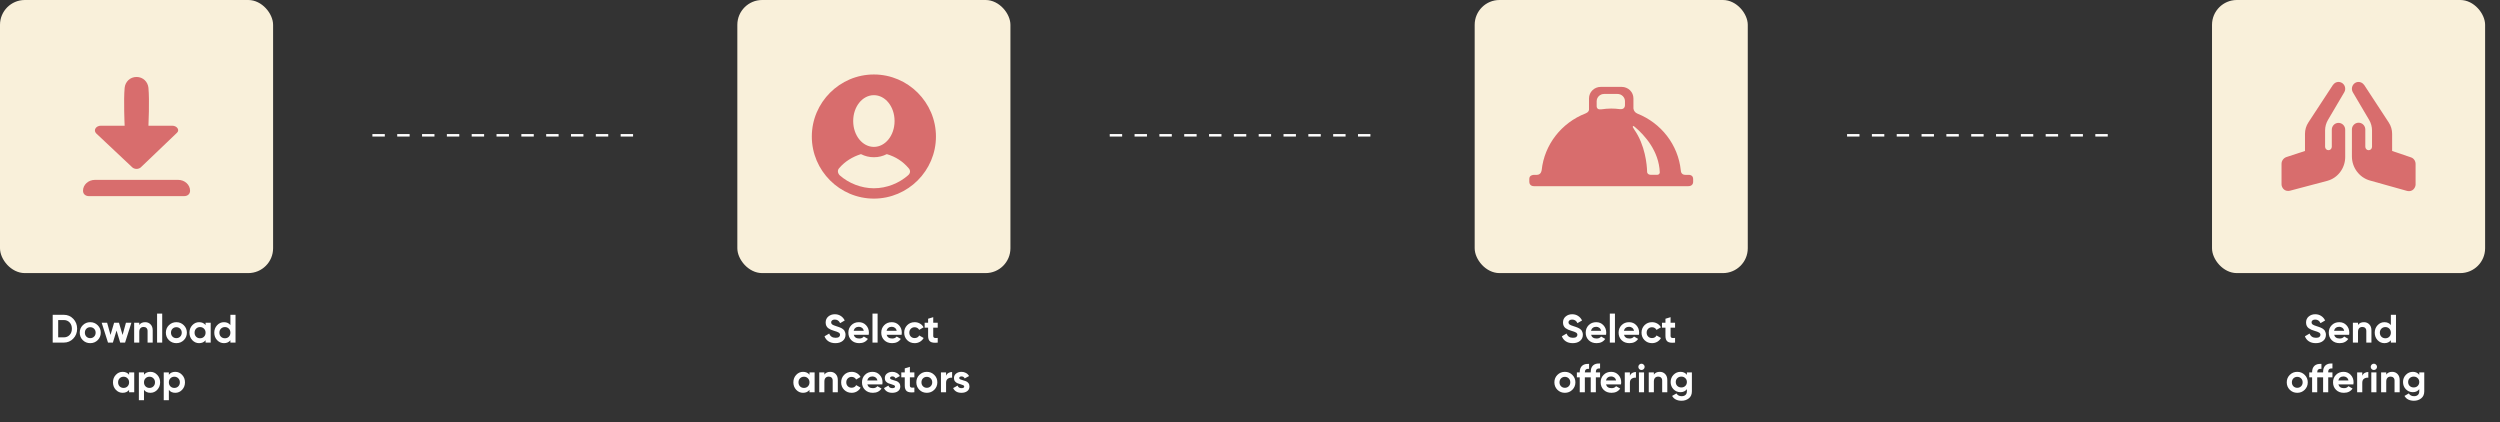 <svg xmlns="http://www.w3.org/2000/svg" width="1007" height="170" viewBox="0 0 1007 170" fill="none"><rect x="0" y="0" width="1007" height="170" fill="#333333" stroke="none"/><rect width="110" height="110" rx="10" fill="#F9F0DA"></rect><path d="M53.083 67.218C54.042 68.309 55.958 68.309 56.917 67.218L71.292 53.473C72.49 52.382 71.292 50.636 69.375 50.636H59.792C59.792 50.636 60.271 40.6 59.792 35.364C59.552 32.964 57.636 31 55 31C52.365 31 50.448 32.964 50.208 35.364C49.729 40.382 50.208 50.636 50.208 50.636H40.625C38.708 50.636 37.511 52.382 38.708 53.691L53.083 67.218Z" fill="#D86D6D"></path><path d="M71.771 72.455H38.229C35.594 72.455 33.438 74.418 33.438 76.818C33.438 78.127 34.396 79 35.833 79H74.167C75.604 79 76.562 78.127 76.562 76.818C76.562 74.418 74.406 72.455 71.771 72.455Z" fill="#D86D6D"></path><line x1="150" y1="54.5" x2="257" y2="54.5" stroke="white" stroke-dasharray="5 5"></line><rect x="297" width="110" height="110" rx="10" fill="#F9F0DA"></rect><path d="M352 30C338.25 30 327 41.25 327 55C327 68.75 338.25 80 352 80C365.75 80 377 68.75 377 55C377 41.25 365.75 30 352 30ZM352 38.333C356.583 38.333 360.333 42.917 360.333 48.75C360.333 54.583 356.583 59.167 352 59.167C347.417 59.167 343.667 54.583 343.667 48.75C343.667 42.917 347.417 38.333 352 38.333ZM365.75 70.625C362.208 73.75 357.208 75.833 352 75.833C346.792 75.833 341.792 73.75 338.25 70.625C337.417 69.792 337.208 68.542 338.042 67.708C340.333 65 343.458 63.125 346.792 62.083C348.458 62.917 350.125 63.333 352 63.333C353.875 63.333 355.542 62.917 357.208 62.083C360.75 63.125 363.667 65 365.958 67.708C366.792 68.542 366.792 69.792 365.75 70.625Z" fill="#D86D6D"></path><line x1="447" y1="54.5" x2="554" y2="54.5" stroke="white" stroke-dasharray="5 5"></line><rect x="594" width="110" height="110" rx="10" fill="#F9F0DA"></rect><path d="M680.422 70.435H678.862C676.969 70.435 677.042 68.663 677.042 68.663C677.042 68.663 677.03 68.667 677.027 68.667C675.973 58.263 669.073 49.571 659.592 45.784C659.565 45.771 659.547 45.758 659.519 45.746C657.982 45.085 657.946 43.606 657.946 43.606V39.635C657.946 37.077 655.836 35 653.228 35H644.773C642.167 35 640.054 37.077 640.054 39.635V44.196C640.012 44.578 639.782 45.213 638.776 45.631C638.712 45.659 638.663 45.685 638.611 45.709C629.05 49.444 622.067 58.15 620.98 68.595L620.967 68.591C620.967 68.591 620.811 70.435 619.017 70.435H617.849C617.478 70.443 616 70.571 616 72.068V73.265C616.022 73.778 616.249 75 617.96 75H679.966C681.662 75 681.956 73.922 682 73.382V72.164C682 70.724 680.953 70.471 680.422 70.435ZM654.539 42.375C654.529 42.745 654.386 44.112 652.64 43.952C652.544 43.943 652.481 43.946 652.416 43.949C651.294 43.813 650.162 43.722 649 43.722C647.679 43.722 646.387 43.848 645.113 44.025C645.025 44.021 644.923 44.025 644.797 44.04C643.411 44.202 643.169 43.349 643.136 42.911V40.8C643.136 39.168 644.48 37.845 646.143 37.845H651.533C653.194 37.845 654.54 39.168 654.54 40.8L654.539 42.375ZM667.441 70.412H665.058C663.839 70.412 663.529 69.769 663.458 69.32C663.458 69.212 663.453 69.065 663.447 68.891C663.366 66.542 662.754 58.479 658.215 52.101L658.237 52.1L657.712 51.227C657.656 50.906 657.676 50.438 658.477 51.094C662.411 54.423 668.226 60.763 668.56 69.418C668.538 69.793 668.368 70.412 667.441 70.412Z" fill="#D86D6D"></path><line x1="744" y1="54.5" x2="851" y2="54.5" stroke="white" stroke-dasharray="5 5"></line><rect x="891" width="110" height="110" rx="10" fill="#F9F0DA"></rect><path d="M941.95 49.492C940.463 49.492 939.25 50.725 939.25 52.24V59.117C939.25 59.88 938.649 60.492 937.9 60.492C937.151 60.492 936.55 59.88 936.55 59.117V52.543C936.55 51.05 936.951 49.578 937.71 48.3L944.27 37.161C945.03 35.862 944.618 34.174 943.342 33.391C942.043 32.638 940.583 33.012 939.765 34.173C939.68 34.194 939.714 34.194 939.706 34.216L929.808 49.329C928.914 50.695 928.45 52.276 928.45 53.909V60.805L920.845 63.305C919.738 63.757 919 64.806 919 65.992V74.241C919 75.176 919.717 76.913 921.7 76.913C921.932 76.913 922.154 76.892 922.375 76.827L937.503 72.821C941.705 71.672 944.65 67.702 944.65 63.242V52.242C944.65 50.73 943.435 49.492 941.95 49.492ZM971.152 63.388L963.55 60.81V53.918C963.55 52.285 963.086 50.706 962.19 49.342L952.293 34.226C952.282 34.204 952.24 34.205 952.229 34.183C951.417 33.023 949.877 32.649 948.654 33.39C947.378 34.174 946.966 35.861 947.725 37.172L954.286 48.3C955.053 49.587 955.45 51.048 955.45 52.551V59.125C955.45 59.887 954.849 60.5 954.1 60.5C953.351 60.5 952.75 59.887 952.75 59.125V52.173C952.75 50.659 951.537 49.426 950.05 49.426C948.563 49.426 947.35 50.662 947.35 52.099V63.021C947.35 67.478 950.293 71.453 954.501 72.68L969.625 76.914C969.844 76.966 970.081 77 970.3 77C972.283 77 973 75.174 973 74.327V66.079C973 64.823 972.266 63.766 971.152 63.388Z" fill="#D86D6D"></path><path d="M25.675 126.8C27.212 126.8 28.491 127.339 29.515 128.416C30.55 129.493 31.067 130.821 31.067 132.4C31.067 133.979 30.55 135.307 29.515 136.384C28.491 137.461 27.212 138 25.675 138H21.227V126.8H25.675ZM25.675 135.888C26.646 135.888 27.436 135.568 28.044 134.928C28.651 134.277 28.956 133.435 28.956 132.4C28.956 131.365 28.651 130.528 28.044 129.888C27.436 129.237 26.646 128.912 25.675 128.912H23.436V135.888H25.675ZM39.354 137.008C38.532 137.819 37.53 138.224 36.346 138.224C35.162 138.224 34.159 137.819 33.338 137.008C32.527 136.187 32.122 135.184 32.122 134C32.122 132.816 32.527 131.819 33.338 131.008C34.159 130.187 35.162 129.776 36.346 129.776C37.53 129.776 38.532 130.187 39.354 131.008C40.175 131.819 40.586 132.816 40.586 134C40.586 135.184 40.175 136.187 39.354 137.008ZM34.794 135.584C35.21 136 35.727 136.208 36.346 136.208C36.964 136.208 37.482 136 37.898 135.584C38.314 135.168 38.522 134.64 38.522 134C38.522 133.36 38.314 132.832 37.898 132.416C37.482 132 36.964 131.792 36.346 131.792C35.727 131.792 35.21 132 34.794 132.416C34.388 132.832 34.186 133.36 34.186 134C34.186 134.64 34.388 135.168 34.794 135.584ZM50.733 130H52.925L50.381 138H48.413L46.941 133.152L45.469 138H43.501L40.957 130H43.149L44.509 134.912L45.965 130H47.917L49.373 134.928L50.733 130ZM58.486 129.776C59.36 129.776 60.08 130.069 60.646 130.656C61.222 131.243 61.51 132.053 61.51 133.088V138H59.446V133.344C59.446 132.811 59.302 132.405 59.014 132.128C58.726 131.84 58.342 131.696 57.862 131.696C57.328 131.696 56.902 131.861 56.582 132.192C56.262 132.523 56.102 133.019 56.102 133.68V138H54.038V130H56.102V130.896C56.603 130.149 57.398 129.776 58.486 129.776ZM63.272 138V126.32H65.336V138H63.272ZM74.041 137.008C73.22 137.819 72.217 138.224 71.033 138.224C69.849 138.224 68.847 137.819 68.025 137.008C67.215 136.187 66.809 135.184 66.809 134C66.809 132.816 67.215 131.819 68.025 131.008C68.847 130.187 69.849 129.776 71.033 129.776C72.217 129.776 73.22 130.187 74.041 131.008C74.863 131.819 75.273 132.816 75.273 134C75.273 135.184 74.863 136.187 74.041 137.008ZM69.481 135.584C69.897 136 70.415 136.208 71.033 136.208C71.652 136.208 72.169 136 72.585 135.584C73.001 135.168 73.209 134.64 73.209 134C73.209 133.36 73.001 132.832 72.585 132.416C72.169 132 71.652 131.792 71.033 131.792C70.415 131.792 69.897 132 69.481 132.416C69.076 132.832 68.873 133.36 68.873 134C68.873 134.64 69.076 135.168 69.481 135.584ZM82.805 130H84.869V138H82.805V137.056C82.187 137.835 81.317 138.224 80.197 138.224C79.131 138.224 78.213 137.819 77.445 137.008C76.688 136.187 76.309 135.184 76.309 134C76.309 132.816 76.688 131.819 77.445 131.008C78.213 130.187 79.131 129.776 80.197 129.776C81.317 129.776 82.187 130.165 82.805 130.944V130ZM78.997 135.632C79.413 136.048 79.941 136.256 80.581 136.256C81.221 136.256 81.749 136.048 82.165 135.632C82.592 135.205 82.805 134.661 82.805 134C82.805 133.339 82.592 132.8 82.165 132.384C81.749 131.957 81.221 131.744 80.581 131.744C79.941 131.744 79.413 131.957 78.997 132.384C78.581 132.8 78.373 133.339 78.373 134C78.373 134.661 78.581 135.205 78.997 135.632ZM92.805 126.8H94.869V138H92.805V137.056C92.197 137.835 91.333 138.224 90.213 138.224C89.135 138.224 88.213 137.819 87.445 137.008C86.688 136.187 86.309 135.184 86.309 134C86.309 132.816 86.688 131.819 87.445 131.008C88.213 130.187 89.135 129.776 90.213 129.776C91.333 129.776 92.197 130.165 92.805 130.944V126.8ZM88.997 135.632C89.424 136.048 89.957 136.256 90.597 136.256C91.237 136.256 91.765 136.048 92.181 135.632C92.597 135.205 92.805 134.661 92.805 134C92.805 133.339 92.597 132.8 92.181 132.384C91.765 131.957 91.237 131.744 90.597 131.744C89.957 131.744 89.424 131.957 88.997 132.384C88.581 132.8 88.373 133.339 88.373 134C88.373 134.661 88.581 135.205 88.997 135.632ZM52.001 150H54.065V158H52.001V157.056C51.382 157.835 50.513 158.224 49.393 158.224C48.326 158.224 47.409 157.819 46.641 157.008C45.883 156.187 45.505 155.184 45.505 154C45.505 152.816 45.883 151.819 46.641 151.008C47.409 150.187 48.326 149.776 49.393 149.776C50.513 149.776 51.382 150.165 52.001 150.944V150ZM48.193 155.632C48.609 156.048 49.137 156.256 49.777 156.256C50.417 156.256 50.945 156.048 51.361 155.632C51.787 155.205 52.001 154.661 52.001 154C52.001 153.339 51.787 152.8 51.361 152.384C50.945 151.957 50.417 151.744 49.777 151.744C49.137 151.744 48.609 151.957 48.193 152.384C47.777 152.8 47.569 153.339 47.569 154C47.569 154.661 47.777 155.205 48.193 155.632ZM60.592 149.776C61.669 149.776 62.587 150.187 63.344 151.008C64.112 151.819 64.496 152.816 64.496 154C64.496 155.184 64.112 156.187 63.344 157.008C62.587 157.819 61.669 158.224 60.592 158.224C59.472 158.224 58.608 157.835 58 157.056V161.2H55.936V150H58V150.944C58.608 150.165 59.472 149.776 60.592 149.776ZM58.624 155.632C59.04 156.048 59.568 156.256 60.208 156.256C60.848 156.256 61.376 156.048 61.792 155.632C62.219 155.205 62.432 154.661 62.432 154C62.432 153.339 62.219 152.8 61.792 152.384C61.376 151.957 60.848 151.744 60.208 151.744C59.568 151.744 59.04 151.957 58.624 152.384C58.208 152.8 58 153.339 58 154C58 154.661 58.208 155.205 58.624 155.632ZM70.608 149.776C71.685 149.776 72.603 150.187 73.36 151.008C74.128 151.819 74.512 152.816 74.512 154C74.512 155.184 74.128 156.187 73.36 157.008C72.603 157.819 71.685 158.224 70.608 158.224C69.488 158.224 68.624 157.835 68.016 157.056V161.2H65.952V150H68.016V150.944C68.624 150.165 69.488 149.776 70.608 149.776ZM68.64 155.632C69.056 156.048 69.584 156.256 70.224 156.256C70.864 156.256 71.392 156.048 71.808 155.632C72.234 155.205 72.448 154.661 72.448 154C72.448 153.339 72.234 152.8 71.808 152.384C71.392 151.957 70.864 151.744 70.224 151.744C69.584 151.744 69.056 151.957 68.64 152.384C68.224 152.8 68.016 153.339 68.016 154C68.016 154.661 68.224 155.205 68.64 155.632Z" fill="white"></path><path d="M336.512 138.224C335.403 138.224 334.47 137.979 333.712 137.488C332.955 136.987 332.422 136.309 332.112 135.456L334 134.352C334.438 135.493 335.296 136.064 336.576 136.064C337.195 136.064 337.648 135.952 337.936 135.728C338.224 135.504 338.368 135.221 338.368 134.88C338.368 134.485 338.192 134.181 337.84 133.968C337.488 133.744 336.859 133.504 335.952 133.248C335.451 133.099 335.024 132.949 334.672 132.8C334.331 132.651 333.984 132.453 333.632 132.208C333.291 131.952 333.03 131.632 332.848 131.248C332.667 130.864 332.576 130.416 332.576 129.904C332.576 128.891 332.934 128.085 333.648 127.488C334.374 126.88 335.243 126.576 336.256 126.576C337.163 126.576 337.958 126.8 338.64 127.248C339.334 127.685 339.872 128.299 340.256 129.088L338.4 130.16C337.952 129.2 337.238 128.72 336.256 128.72C335.798 128.72 335.435 128.827 335.168 129.04C334.912 129.243 334.784 129.509 334.784 129.84C334.784 130.192 334.928 130.48 335.216 130.704C335.515 130.917 336.08 131.152 336.912 131.408C337.254 131.515 337.51 131.6 337.68 131.664C337.862 131.717 338.102 131.808 338.4 131.936C338.71 132.053 338.944 132.165 339.104 132.272C339.275 132.379 339.467 132.523 339.68 132.704C339.894 132.885 340.054 133.072 340.16 133.264C340.278 133.456 340.374 133.691 340.448 133.968C340.534 134.235 340.576 134.528 340.576 134.848C340.576 135.883 340.198 136.704 339.44 137.312C338.694 137.92 337.718 138.224 336.512 138.224ZM343.883 134.848C344.161 135.851 344.913 136.352 346.139 136.352C346.929 136.352 347.526 136.085 347.931 135.552L349.595 136.512C348.806 137.653 347.643 138.224 346.107 138.224C344.785 138.224 343.723 137.824 342.923 137.024C342.123 136.224 341.723 135.216 341.723 134C341.723 132.795 342.118 131.792 342.907 130.992C343.697 130.181 344.71 129.776 345.947 129.776C347.121 129.776 348.086 130.181 348.843 130.992C349.611 131.803 349.995 132.805 349.995 134C349.995 134.267 349.969 134.549 349.915 134.848H343.883ZM343.851 133.248H347.931C347.814 132.704 347.569 132.299 347.195 132.032C346.833 131.765 346.417 131.632 345.947 131.632C345.393 131.632 344.934 131.776 344.571 132.064C344.209 132.341 343.969 132.736 343.851 133.248ZM351.436 138V126.32H353.5V138H351.436ZM357.133 134.848C357.411 135.851 358.163 136.352 359.389 136.352C360.179 136.352 360.776 136.085 361.181 135.552L362.845 136.512C362.056 137.653 360.893 138.224 359.357 138.224C358.035 138.224 356.973 137.824 356.173 137.024C355.373 136.224 354.973 135.216 354.973 134C354.973 132.795 355.368 131.792 356.157 130.992C356.947 130.181 357.96 129.776 359.197 129.776C360.371 129.776 361.336 130.181 362.093 130.992C362.861 131.803 363.245 132.805 363.245 134C363.245 134.267 363.219 134.549 363.165 134.848H357.133ZM357.101 133.248H361.181C361.064 132.704 360.819 132.299 360.445 132.032C360.083 131.765 359.667 131.632 359.197 131.632C358.643 131.632 358.184 131.776 357.821 132.064C357.459 132.341 357.219 132.736 357.101 133.248ZM368.432 138.224C367.226 138.224 366.218 137.819 365.408 137.008C364.608 136.197 364.208 135.195 364.208 134C364.208 132.805 364.608 131.803 365.408 130.992C366.218 130.181 367.226 129.776 368.432 129.776C369.21 129.776 369.92 129.963 370.56 130.336C371.2 130.709 371.685 131.211 372.016 131.84L370.24 132.88C370.08 132.549 369.834 132.288 369.504 132.096C369.184 131.904 368.821 131.808 368.416 131.808C367.797 131.808 367.285 132.016 366.88 132.432C366.474 132.837 366.272 133.36 366.272 134C366.272 134.629 366.474 135.152 366.88 135.568C367.285 135.973 367.797 136.176 368.416 136.176C368.832 136.176 369.2 136.085 369.52 135.904C369.85 135.712 370.096 135.451 370.256 135.12L372.048 136.144C371.696 136.773 371.2 137.28 370.56 137.664C369.92 138.037 369.21 138.224 368.432 138.224ZM377.715 131.984H375.907V135.312C375.907 135.589 375.977 135.792 376.115 135.92C376.254 136.048 376.457 136.123 376.723 136.144C376.99 136.155 377.321 136.149 377.715 136.128V138C376.297 138.16 375.294 138.027 374.707 137.6C374.131 137.173 373.843 136.411 373.843 135.312V131.984H372.451V130H373.843V128.384L375.907 127.76V130H377.715V131.984ZM326.063 150H328.127V158H326.063V157.056C325.444 157.835 324.575 158.224 323.455 158.224C322.388 158.224 321.471 157.819 320.703 157.008C319.946 156.187 319.567 155.184 319.567 154C319.567 152.816 319.946 151.819 320.703 151.008C321.471 150.187 322.388 149.776 323.455 149.776C324.575 149.776 325.444 150.165 326.063 150.944V150ZM322.255 155.632C322.671 156.048 323.199 156.256 323.839 156.256C324.479 156.256 325.007 156.048 325.423 155.632C325.85 155.205 326.063 154.661 326.063 154C326.063 153.339 325.85 152.8 325.423 152.384C325.007 151.957 324.479 151.744 323.839 151.744C323.199 151.744 322.671 151.957 322.255 152.384C321.839 152.8 321.631 153.339 321.631 154C321.631 154.661 321.839 155.205 322.255 155.632ZM334.447 149.776C335.321 149.776 336.041 150.069 336.607 150.656C337.183 151.243 337.471 152.053 337.471 153.088V158H335.407V153.344C335.407 152.811 335.263 152.405 334.975 152.128C334.687 151.84 334.303 151.696 333.823 151.696C333.289 151.696 332.863 151.861 332.543 152.192C332.223 152.523 332.063 153.019 332.063 153.68V158H329.999V150H332.063V150.896C332.564 150.149 333.359 149.776 334.447 149.776ZM343.041 158.224C341.836 158.224 340.828 157.819 340.017 157.008C339.217 156.197 338.817 155.195 338.817 154C338.817 152.805 339.217 151.803 340.017 150.992C340.828 150.181 341.836 149.776 343.041 149.776C343.82 149.776 344.529 149.963 345.169 150.336C345.809 150.709 346.294 151.211 346.625 151.84L344.849 152.88C344.689 152.549 344.444 152.288 344.113 152.096C343.793 151.904 343.43 151.808 343.025 151.808C342.406 151.808 341.894 152.016 341.489 152.432C341.084 152.837 340.881 153.36 340.881 154C340.881 154.629 341.084 155.152 341.489 155.568C341.894 155.973 342.406 156.176 343.025 156.176C343.441 156.176 343.809 156.085 344.129 155.904C344.46 155.712 344.705 155.451 344.865 155.12L346.657 156.144C346.305 156.773 345.809 157.28 345.169 157.664C344.529 158.037 343.82 158.224 343.041 158.224ZM349.368 154.848C349.645 155.851 350.397 156.352 351.624 156.352C352.413 156.352 353.01 156.085 353.416 155.552L355.08 156.512C354.29 157.653 353.128 158.224 351.592 158.224C350.269 158.224 349.208 157.824 348.408 157.024C347.608 156.224 347.208 155.216 347.208 154C347.208 152.795 347.602 151.792 348.392 150.992C349.181 150.181 350.194 149.776 351.432 149.776C352.605 149.776 353.57 150.181 354.328 150.992C355.096 151.803 355.48 152.805 355.48 154C355.48 154.267 355.453 154.549 355.4 154.848H349.368ZM349.336 153.248H353.416C353.298 152.704 353.053 152.299 352.68 152.032C352.317 151.765 351.901 151.632 351.432 151.632C350.877 151.632 350.418 151.776 350.056 152.064C349.693 152.341 349.453 152.736 349.336 153.248ZM358.512 152.272C358.512 152.485 358.651 152.661 358.928 152.8C359.216 152.928 359.563 153.045 359.968 153.152C360.373 153.248 360.779 153.376 361.184 153.536C361.589 153.685 361.931 153.941 362.208 154.304C362.496 154.667 362.64 155.12 362.64 155.664C362.64 156.485 362.331 157.12 361.712 157.568C361.104 158.005 360.341 158.224 359.424 158.224C357.781 158.224 356.661 157.589 356.064 156.32L357.856 155.312C358.091 156.005 358.613 156.352 359.424 156.352C360.16 156.352 360.528 156.123 360.528 155.664C360.528 155.451 360.384 155.28 360.096 155.152C359.819 155.013 359.477 154.891 359.072 154.784C358.667 154.677 358.261 154.544 357.856 154.384C357.451 154.224 357.104 153.973 356.816 153.632C356.539 153.28 356.4 152.843 356.4 152.32C356.4 151.531 356.688 150.912 357.264 150.464C357.851 150.005 358.576 149.776 359.44 149.776C360.091 149.776 360.683 149.925 361.216 150.224C361.749 150.512 362.171 150.928 362.48 151.472L360.72 152.432C360.464 151.888 360.037 151.616 359.44 151.616C359.173 151.616 358.949 151.675 358.768 151.792C358.597 151.909 358.512 152.069 358.512 152.272ZM368.309 151.984H366.501V155.312C366.501 155.589 366.57 155.792 366.709 155.92C366.848 156.048 367.05 156.123 367.317 156.144C367.584 156.155 367.914 156.149 368.309 156.128V158C366.89 158.16 365.888 158.027 365.301 157.6C364.725 157.173 364.437 156.411 364.437 155.312V151.984H363.045V150H364.437V148.384L366.501 147.76V150H368.309V151.984ZM376.33 157.008C375.509 157.819 374.506 158.224 373.322 158.224C372.138 158.224 371.136 157.819 370.314 157.008C369.504 156.187 369.098 155.184 369.098 154C369.098 152.816 369.504 151.819 370.314 151.008C371.136 150.187 372.138 149.776 373.322 149.776C374.506 149.776 375.509 150.187 376.33 151.008C377.152 151.819 377.562 152.816 377.562 154C377.562 155.184 377.152 156.187 376.33 157.008ZM371.77 155.584C372.186 156 372.704 156.208 373.322 156.208C373.941 156.208 374.458 156 374.874 155.584C375.29 155.168 375.498 154.64 375.498 154C375.498 153.36 375.29 152.832 374.874 152.416C374.458 152 373.941 151.792 373.322 151.792C372.704 151.792 372.186 152 371.77 152.416C371.365 152.832 371.162 153.36 371.162 154C371.162 154.64 371.365 155.168 371.77 155.584ZM381.078 151.376C381.27 150.864 381.585 150.48 382.022 150.224C382.47 149.968 382.966 149.84 383.51 149.84V152.144C382.881 152.069 382.316 152.197 381.814 152.528C381.324 152.859 381.078 153.408 381.078 154.176V158H379.014V150H381.078V151.376ZM386.371 152.272C386.371 152.485 386.51 152.661 386.787 152.8C387.075 152.928 387.422 153.045 387.827 153.152C388.233 153.248 388.638 153.376 389.043 153.536C389.449 153.685 389.79 153.941 390.067 154.304C390.355 154.667 390.499 155.12 390.499 155.664C390.499 156.485 390.19 157.12 389.571 157.568C388.963 158.005 388.201 158.224 387.283 158.224C385.641 158.224 384.521 157.589 383.923 156.32L385.715 155.312C385.95 156.005 386.473 156.352 387.283 156.352C388.019 156.352 388.387 156.123 388.387 155.664C388.387 155.451 388.243 155.28 387.955 155.152C387.678 155.013 387.337 154.891 386.931 154.784C386.526 154.677 386.121 154.544 385.715 154.384C385.31 154.224 384.963 153.973 384.675 153.632C384.398 153.28 384.259 152.843 384.259 152.32C384.259 151.531 384.547 150.912 385.123 150.464C385.71 150.005 386.435 149.776 387.299 149.776C387.95 149.776 388.542 149.925 389.075 150.224C389.609 150.512 390.03 150.928 390.339 151.472L388.579 152.432C388.323 151.888 387.897 151.616 387.299 151.616C387.033 151.616 386.809 151.675 386.627 151.792C386.457 151.909 386.371 152.069 386.371 152.272Z" fill="white"></path><path d="M633.512 138.224C632.403 138.224 631.47 137.979 630.712 137.488C629.955 136.987 629.422 136.309 629.112 135.456L631 134.352C631.438 135.493 632.296 136.064 633.576 136.064C634.195 136.064 634.648 135.952 634.936 135.728C635.224 135.504 635.368 135.221 635.368 134.88C635.368 134.485 635.192 134.181 634.84 133.968C634.488 133.744 633.859 133.504 632.952 133.248C632.451 133.099 632.024 132.949 631.672 132.8C631.331 132.651 630.984 132.453 630.632 132.208C630.291 131.952 630.03 131.632 629.848 131.248C629.667 130.864 629.576 130.416 629.576 129.904C629.576 128.891 629.934 128.085 630.648 127.488C631.374 126.88 632.243 126.576 633.256 126.576C634.163 126.576 634.958 126.8 635.64 127.248C636.334 127.685 636.872 128.299 637.256 129.088L635.4 130.16C634.952 129.2 634.238 128.72 633.256 128.72C632.798 128.72 632.435 128.827 632.168 129.04C631.912 129.243 631.784 129.509 631.784 129.84C631.784 130.192 631.928 130.48 632.216 130.704C632.515 130.917 633.08 131.152 633.912 131.408C634.254 131.515 634.51 131.6 634.68 131.664C634.862 131.717 635.102 131.808 635.4 131.936C635.71 132.053 635.944 132.165 636.104 132.272C636.275 132.379 636.467 132.523 636.68 132.704C636.894 132.885 637.054 133.072 637.16 133.264C637.278 133.456 637.374 133.691 637.448 133.968C637.534 134.235 637.576 134.528 637.576 134.848C637.576 135.883 637.198 136.704 636.44 137.312C635.694 137.92 634.718 138.224 633.512 138.224ZM640.883 134.848C641.161 135.851 641.913 136.352 643.139 136.352C643.929 136.352 644.526 136.085 644.931 135.552L646.595 136.512C645.806 137.653 644.643 138.224 643.107 138.224C641.785 138.224 640.723 137.824 639.923 137.024C639.123 136.224 638.723 135.216 638.723 134C638.723 132.795 639.118 131.792 639.907 130.992C640.697 130.181 641.71 129.776 642.947 129.776C644.121 129.776 645.086 130.181 645.843 130.992C646.611 131.803 646.995 132.805 646.995 134C646.995 134.267 646.969 134.549 646.915 134.848H640.883ZM640.851 133.248H644.931C644.814 132.704 644.569 132.299 644.195 132.032C643.833 131.765 643.417 131.632 642.947 131.632C642.393 131.632 641.934 131.776 641.571 132.064C641.209 132.341 640.969 132.736 640.851 133.248ZM648.436 138V126.32H650.5V138H648.436ZM654.133 134.848C654.411 135.851 655.163 136.352 656.389 136.352C657.179 136.352 657.776 136.085 658.181 135.552L659.845 136.512C659.056 137.653 657.893 138.224 656.357 138.224C655.035 138.224 653.973 137.824 653.173 137.024C652.373 136.224 651.973 135.216 651.973 134C651.973 132.795 652.368 131.792 653.157 130.992C653.947 130.181 654.96 129.776 656.197 129.776C657.371 129.776 658.336 130.181 659.093 130.992C659.861 131.803 660.245 132.805 660.245 134C660.245 134.267 660.219 134.549 660.165 134.848H654.133ZM654.101 133.248H658.181C658.064 132.704 657.819 132.299 657.445 132.032C657.083 131.765 656.667 131.632 656.197 131.632C655.643 131.632 655.184 131.776 654.821 132.064C654.459 132.341 654.219 132.736 654.101 133.248ZM665.432 138.224C664.226 138.224 663.218 137.819 662.408 137.008C661.608 136.197 661.208 135.195 661.208 134C661.208 132.805 661.608 131.803 662.408 130.992C663.218 130.181 664.226 129.776 665.432 129.776C666.21 129.776 666.92 129.963 667.56 130.336C668.2 130.709 668.685 131.211 669.016 131.84L667.24 132.88C667.08 132.549 666.834 132.288 666.504 132.096C666.184 131.904 665.821 131.808 665.416 131.808C664.797 131.808 664.285 132.016 663.88 132.432C663.474 132.837 663.272 133.36 663.272 134C663.272 134.629 663.474 135.152 663.88 135.568C664.285 135.973 664.797 136.176 665.416 136.176C665.832 136.176 666.2 136.085 666.52 135.904C666.85 135.712 667.096 135.451 667.256 135.12L669.048 136.144C668.696 136.773 668.2 137.28 667.56 137.664C666.92 138.037 666.21 138.224 665.432 138.224ZM674.715 131.984H672.907V135.312C672.907 135.589 672.977 135.792 673.115 135.92C673.254 136.048 673.457 136.123 673.723 136.144C673.99 136.155 674.321 136.149 674.715 136.128V138C673.297 138.16 672.294 138.027 671.707 137.6C671.131 137.173 670.843 136.411 670.843 135.312V131.984H669.451V130H670.843V128.384L672.907 127.76V130H674.715V131.984ZM633.338 157.008C632.517 157.819 631.514 158.224 630.33 158.224C629.146 158.224 628.143 157.819 627.322 157.008C626.511 156.187 626.106 155.184 626.106 154C626.106 152.816 626.511 151.819 627.322 151.008C628.143 150.187 629.146 149.776 630.33 149.776C631.514 149.776 632.517 150.187 633.338 151.008C634.159 151.819 634.57 152.816 634.57 154C634.57 155.184 634.159 156.187 633.338 157.008ZM628.778 155.584C629.194 156 629.711 156.208 630.33 156.208C630.949 156.208 631.466 156 631.882 155.584C632.298 155.168 632.506 154.64 632.506 154C632.506 153.36 632.298 152.832 631.882 152.416C631.466 152 630.949 151.792 630.33 151.792C629.711 151.792 629.194 152 628.778 152.416C628.373 152.832 628.17 153.36 628.17 154C628.17 154.64 628.373 155.168 628.778 155.584ZM644.508 148.4C643.377 148.315 642.812 148.768 642.812 149.76V150H644.508V151.984H642.812V158H640.748V151.984H638.38V158H636.316V151.984H635.164V150H636.316V149.92C636.316 148.789 636.631 147.931 637.26 147.344C637.889 146.757 638.828 146.501 640.076 146.576V148.56C638.945 148.475 638.38 148.928 638.38 149.92V150H640.748V149.76C640.748 148.629 641.063 147.771 641.692 147.184C642.332 146.597 643.271 146.341 644.508 146.416V148.4ZM646.907 154.848C647.184 155.851 647.936 156.352 649.163 156.352C649.952 156.352 650.549 156.085 650.955 155.552L652.619 156.512C651.829 157.653 650.667 158.224 649.131 158.224C647.808 158.224 646.747 157.824 645.947 157.024C645.147 156.224 644.747 155.216 644.747 154C644.747 152.795 645.141 151.792 645.931 150.992C646.72 150.181 647.733 149.776 648.971 149.776C650.144 149.776 651.109 150.181 651.867 150.992C652.635 151.803 653.019 152.805 653.019 154C653.019 154.267 652.992 154.549 652.939 154.848H646.907ZM646.875 153.248H650.955C650.837 152.704 650.592 152.299 650.219 152.032C649.856 151.765 649.44 151.632 648.971 151.632C648.416 151.632 647.957 151.776 647.595 152.064C647.232 152.341 646.992 152.736 646.875 153.248ZM656.524 151.376C656.716 150.864 657.03 150.48 657.468 150.224C657.916 149.968 658.412 149.84 658.956 149.84V152.144C658.326 152.069 657.761 152.197 657.26 152.528C656.769 152.859 656.524 153.408 656.524 154.176V158H654.46V150H656.524V151.376ZM661.187 149.04C660.845 149.04 660.547 148.917 660.291 148.672C660.045 148.416 659.923 148.117 659.923 147.776C659.923 147.435 660.045 147.136 660.291 146.88C660.547 146.624 660.845 146.496 661.187 146.496C661.539 146.496 661.837 146.624 662.083 146.88C662.339 147.136 662.467 147.435 662.467 147.776C662.467 148.117 662.339 148.416 662.083 148.672C661.837 148.917 661.539 149.04 661.187 149.04ZM660.163 158V150H662.227V158H660.163ZM668.564 149.776C669.439 149.776 670.159 150.069 670.724 150.656C671.3 151.243 671.588 152.053 671.588 153.088V158H669.524V153.344C669.524 152.811 669.38 152.405 669.092 152.128C668.804 151.84 668.42 151.696 667.94 151.696C667.407 151.696 666.98 151.861 666.66 152.192C666.34 152.523 666.18 153.019 666.18 153.68V158H664.116V150H666.18V150.896C666.681 150.149 667.476 149.776 668.564 149.776ZM679.478 150H681.494V157.616C681.494 158.853 681.084 159.797 680.262 160.448C679.452 161.099 678.47 161.424 677.318 161.424C676.454 161.424 675.692 161.259 675.03 160.928C674.38 160.597 673.878 160.112 673.526 159.472L675.286 158.464C675.692 159.211 676.39 159.584 677.382 159.584C678.033 159.584 678.545 159.413 678.918 159.072C679.292 158.731 679.478 158.245 679.478 157.616V156.752C678.87 157.563 678.017 157.968 676.918 157.968C675.788 157.968 674.838 157.573 674.07 156.784C673.313 155.984 672.934 155.013 672.934 153.872C672.934 152.741 673.318 151.776 674.086 150.976C674.854 150.176 675.798 149.776 676.918 149.776C678.017 149.776 678.87 150.181 679.478 150.992V150ZM675.622 155.456C676.049 155.861 676.588 156.064 677.238 156.064C677.889 156.064 678.422 155.861 678.838 155.456C679.265 155.04 679.478 154.512 679.478 153.872C679.478 153.243 679.265 152.725 678.838 152.32C678.422 151.904 677.889 151.696 677.238 151.696C676.588 151.696 676.049 151.904 675.622 152.32C675.206 152.725 674.998 153.243 674.998 153.872C674.998 154.512 675.206 155.04 675.622 155.456Z" fill="white"></path><path d="M932.817 138.224C931.708 138.224 930.774 137.979 930.017 137.488C929.26 136.987 928.726 136.309 928.417 135.456L930.305 134.352C930.742 135.493 931.601 136.064 932.881 136.064C933.5 136.064 933.953 135.952 934.241 135.728C934.529 135.504 934.673 135.221 934.673 134.88C934.673 134.485 934.497 134.181 934.145 133.968C933.793 133.744 933.164 133.504 932.257 133.248C931.756 133.099 931.329 132.949 930.977 132.8C930.636 132.651 930.289 132.453 929.937 132.208C929.596 131.952 929.334 131.632 929.153 131.248C928.972 130.864 928.881 130.416 928.881 129.904C928.881 128.891 929.238 128.085 929.953 127.488C930.678 126.88 931.548 126.576 932.561 126.576C933.468 126.576 934.262 126.8 934.945 127.248C935.638 127.685 936.177 128.299 936.561 129.088L934.705 130.16C934.257 129.2 933.542 128.72 932.561 128.72C932.102 128.72 931.74 128.827 931.473 129.04C931.217 129.243 931.089 129.509 931.089 129.84C931.089 130.192 931.233 130.48 931.521 130.704C931.82 130.917 932.385 131.152 933.217 131.408C933.558 131.515 933.814 131.6 933.985 131.664C934.166 131.717 934.406 131.808 934.705 131.936C935.014 132.053 935.249 132.165 935.409 132.272C935.58 132.379 935.772 132.523 935.985 132.704C936.198 132.885 936.358 133.072 936.465 133.264C936.582 133.456 936.678 133.691 936.753 133.968C936.838 134.235 936.881 134.528 936.881 134.848C936.881 135.883 936.502 136.704 935.745 137.312C934.998 137.92 934.022 138.224 932.817 138.224ZM940.188 134.848C940.465 135.851 941.217 136.352 942.444 136.352C943.233 136.352 943.831 136.085 944.236 135.552L945.9 136.512C945.111 137.653 943.948 138.224 942.412 138.224C941.089 138.224 940.028 137.824 939.228 137.024C938.428 136.224 938.028 135.216 938.028 134C938.028 132.795 938.423 131.792 939.212 130.992C940.001 130.181 941.015 129.776 942.252 129.776C943.425 129.776 944.391 130.181 945.148 130.992C945.916 131.803 946.3 132.805 946.3 134C946.3 134.267 946.273 134.549 946.22 134.848H940.188ZM940.156 133.248H944.236C944.119 132.704 943.873 132.299 943.5 132.032C943.137 131.765 942.721 131.632 942.252 131.632C941.697 131.632 941.239 131.776 940.876 132.064C940.513 132.341 940.273 132.736 940.156 133.248ZM952.189 129.776C953.064 129.776 953.784 130.069 954.349 130.656C954.925 131.243 955.213 132.053 955.213 133.088V138H953.149V133.344C953.149 132.811 953.005 132.405 952.717 132.128C952.429 131.84 952.045 131.696 951.565 131.696C951.032 131.696 950.605 131.861 950.285 132.192C949.965 132.523 949.805 133.019 949.805 133.68V138H947.741V130H949.805V130.896C950.306 130.149 951.101 129.776 952.189 129.776ZM963.039 126.8H965.103V138H963.039V137.056C962.431 137.835 961.567 138.224 960.447 138.224C959.37 138.224 958.447 137.819 957.679 137.008C956.922 136.187 956.543 135.184 956.543 134C956.543 132.816 956.922 131.819 957.679 131.008C958.447 130.187 959.37 129.776 960.447 129.776C961.567 129.776 962.431 130.165 963.039 130.944V126.8ZM959.231 135.632C959.658 136.048 960.191 136.256 960.831 136.256C961.471 136.256 961.999 136.048 962.415 135.632C962.831 135.205 963.039 134.661 963.039 134C963.039 133.339 962.831 132.8 962.415 132.384C961.999 131.957 961.471 131.744 960.831 131.744C960.191 131.744 959.658 131.957 959.231 132.384C958.815 132.8 958.607 133.339 958.607 134C958.607 134.661 958.815 135.205 959.231 135.632ZM928.338 157.008C927.517 157.819 926.514 158.224 925.33 158.224C924.146 158.224 923.143 157.819 922.322 157.008C921.511 156.187 921.106 155.184 921.106 154C921.106 152.816 921.511 151.819 922.322 151.008C923.143 150.187 924.146 149.776 925.33 149.776C926.514 149.776 927.517 150.187 928.338 151.008C929.159 151.819 929.57 152.816 929.57 154C929.57 155.184 929.159 156.187 928.338 157.008ZM923.778 155.584C924.194 156 924.711 156.208 925.33 156.208C925.949 156.208 926.466 156 926.882 155.584C927.298 155.168 927.506 154.64 927.506 154C927.506 153.36 927.298 152.832 926.882 152.416C926.466 152 925.949 151.792 925.33 151.792C924.711 151.792 924.194 152 923.778 152.416C923.373 152.832 923.17 153.36 923.17 154C923.17 154.64 923.373 155.168 923.778 155.584ZM939.508 148.4C938.377 148.315 937.812 148.768 937.812 149.76V150H939.508V151.984H937.812V158H935.748V151.984H933.38V158H931.316V151.984H930.164V150H931.316V149.92C931.316 148.789 931.631 147.931 932.26 147.344C932.889 146.757 933.828 146.501 935.076 146.576V148.56C933.945 148.475 933.38 148.928 933.38 149.92V150H935.748V149.76C935.748 148.629 936.063 147.771 936.692 147.184C937.332 146.597 938.271 146.341 939.508 146.416V148.4ZM941.907 154.848C942.184 155.851 942.936 156.352 944.163 156.352C944.952 156.352 945.549 156.085 945.955 155.552L947.619 156.512C946.829 157.653 945.667 158.224 944.131 158.224C942.808 158.224 941.747 157.824 940.947 157.024C940.147 156.224 939.747 155.216 939.747 154C939.747 152.795 940.141 151.792 940.931 150.992C941.72 150.181 942.733 149.776 943.971 149.776C945.144 149.776 946.109 150.181 946.867 150.992C947.635 151.803 948.019 152.805 948.019 154C948.019 154.267 947.992 154.549 947.939 154.848H941.907ZM941.875 153.248H945.955C945.837 152.704 945.592 152.299 945.219 152.032C944.856 151.765 944.44 151.632 943.971 151.632C943.416 151.632 942.957 151.776 942.595 152.064C942.232 152.341 941.992 152.736 941.875 153.248ZM951.524 151.376C951.716 150.864 952.03 150.48 952.468 150.224C952.916 149.968 953.412 149.84 953.956 149.84V152.144C953.326 152.069 952.761 152.197 952.26 152.528C951.769 152.859 951.524 153.408 951.524 154.176V158H949.46V150H951.524V151.376ZM956.187 149.04C955.845 149.04 955.547 148.917 955.291 148.672C955.045 148.416 954.923 148.117 954.923 147.776C954.923 147.435 955.045 147.136 955.291 146.88C955.547 146.624 955.845 146.496 956.187 146.496C956.539 146.496 956.837 146.624 957.083 146.88C957.339 147.136 957.467 147.435 957.467 147.776C957.467 148.117 957.339 148.416 957.083 148.672C956.837 148.917 956.539 149.04 956.187 149.04ZM955.163 158V150H957.227V158H955.163ZM963.564 149.776C964.439 149.776 965.159 150.069 965.724 150.656C966.3 151.243 966.588 152.053 966.588 153.088V158H964.524V153.344C964.524 152.811 964.38 152.405 964.092 152.128C963.804 151.84 963.42 151.696 962.94 151.696C962.407 151.696 961.98 151.861 961.66 152.192C961.34 152.523 961.18 153.019 961.18 153.68V158H959.116V150H961.18V150.896C961.681 150.149 962.476 149.776 963.564 149.776ZM974.478 150H976.494V157.616C976.494 158.853 976.084 159.797 975.262 160.448C974.452 161.099 973.47 161.424 972.318 161.424C971.454 161.424 970.692 161.259 970.03 160.928C969.38 160.597 968.878 160.112 968.526 159.472L970.286 158.464C970.692 159.211 971.39 159.584 972.382 159.584C973.033 159.584 973.545 159.413 973.918 159.072C974.292 158.731 974.478 158.245 974.478 157.616V156.752C973.87 157.563 973.017 157.968 971.918 157.968C970.788 157.968 969.838 157.573 969.07 156.784C968.313 155.984 967.934 155.013 967.934 153.872C967.934 152.741 968.318 151.776 969.086 150.976C969.854 150.176 970.798 149.776 971.918 149.776C973.017 149.776 973.87 150.181 974.478 150.992V150ZM970.622 155.456C971.049 155.861 971.588 156.064 972.238 156.064C972.889 156.064 973.422 155.861 973.838 155.456C974.265 155.04 974.478 154.512 974.478 153.872C974.478 153.243 974.265 152.725 973.838 152.32C973.422 151.904 972.889 151.696 972.238 151.696C971.588 151.696 971.049 151.904 970.622 152.32C970.206 152.725 969.998 153.243 969.998 153.872C969.998 154.512 970.206 155.04 970.622 155.456Z" fill="white"></path></svg>